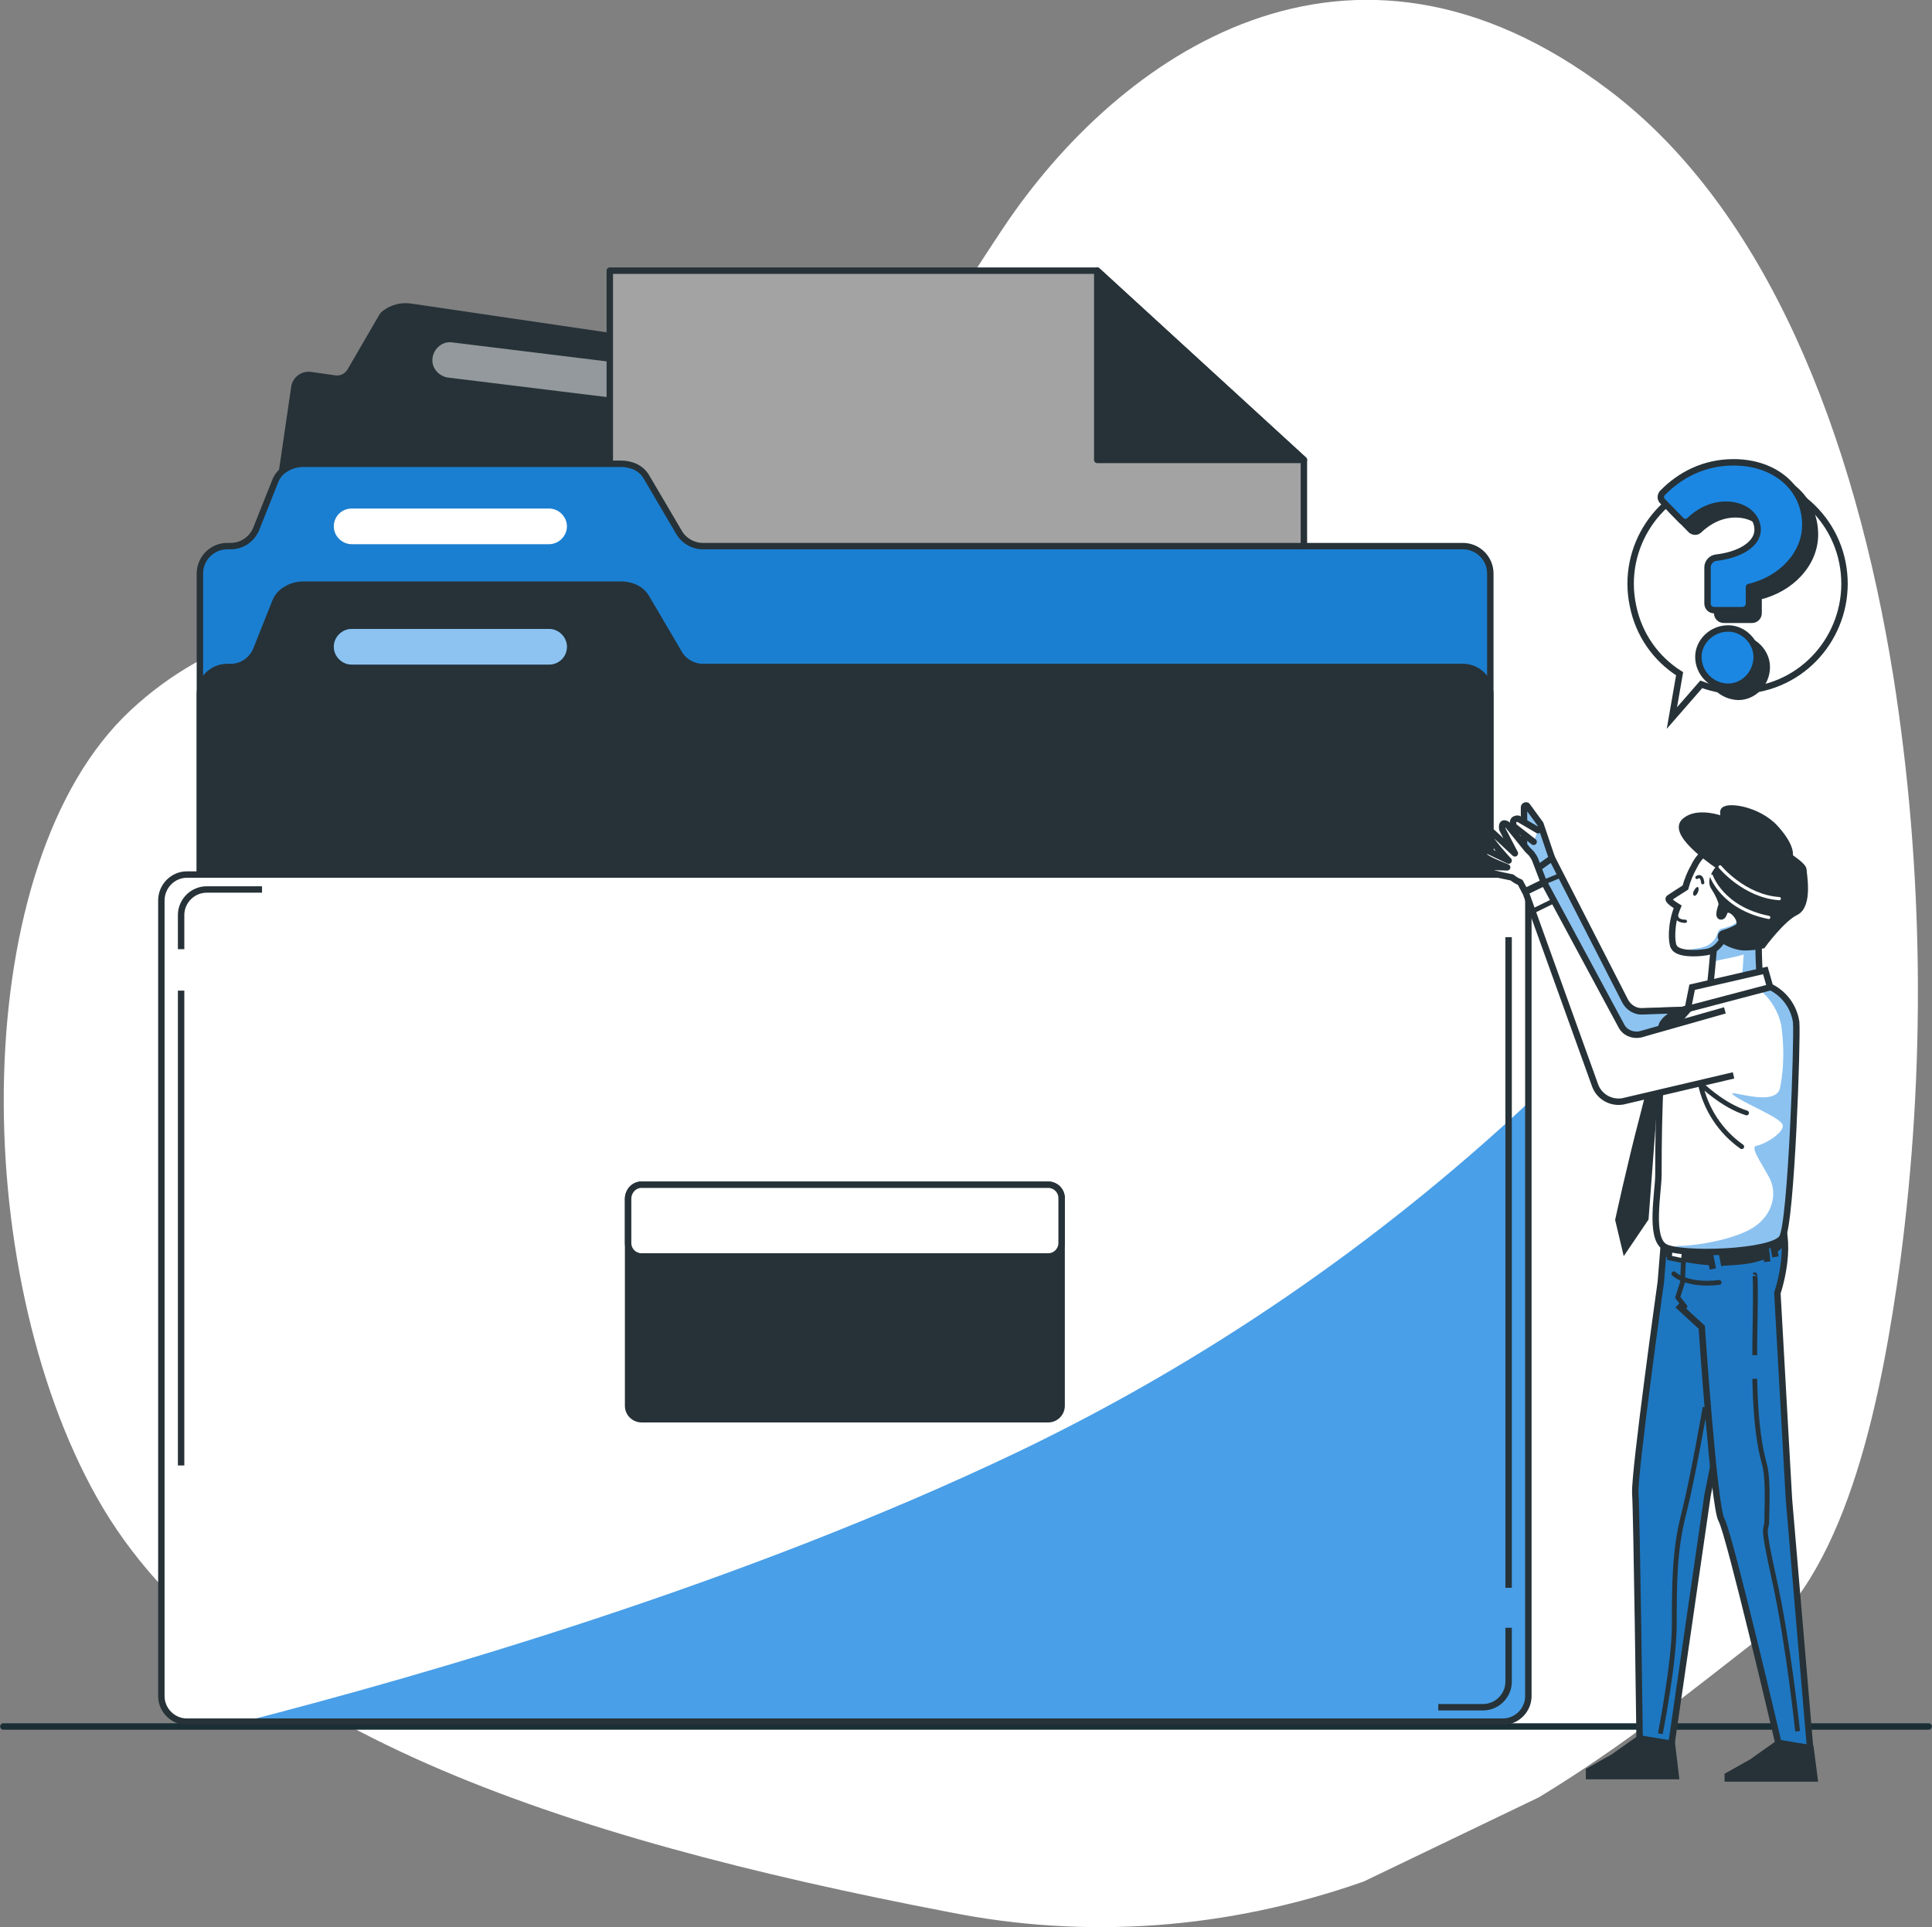 <?xml version="1.0" encoding="utf-8"?> <svg xmlns="http://www.w3.org/2000/svg" xmlns:xlink="http://www.w3.org/1999/xlink" version="1.1" id="Слой_1" x="0px" y="0px" viewBox="0 0 401.1 400.2" style="enable-background:new 0 0 401.1 400.2;" xml:space="preserve"><rect x="0" y="0" width="401.1" height="400.2" fill="#808080" stroke="none"/> <style type="text/css"> .st0{fill:#263238;stroke:#263238;stroke-width:1.334;stroke-miterlimit:10;} .st1{opacity:0.5;fill:#FFFFFF;enable-background:new ;} .st2{fill:#FFFFFF;} .st3{fill:#A3A3A3;stroke:#263238;stroke-width:1.334;stroke-linecap:round;stroke-linejoin:round;} .st4{fill:#263238;stroke:#263238;stroke-width:1.334;stroke-linecap:round;stroke-linejoin:round;} .st5{fill:none;stroke:#1A2E35;stroke-width:1.334;stroke-linecap:round;stroke-linejoin:round;stroke-miterlimit:10;} .st6{fill:#1B87E2;} .st7{clip-path:url(#SVGID_1_);} .st8{opacity:0.1;fill:#263238;enable-background:new ;} .st9{fill:none;stroke:#263238;stroke-width:1.334;stroke-miterlimit:10;} .st10{clip-path:url(#SVGID_2_);} .st11{opacity:0.2;fill:#FFFFFF;enable-background:new ;} .st12{fill:#FFFFFF;stroke:#263238;stroke-width:1.334;stroke-miterlimit:10;} .st13{fill:none;stroke:#263238;stroke-width:1;stroke-miterlimit:10;} .st14{opacity:0.5;} .st15{fill:#1B87E2;stroke:#263238;stroke-width:1.334;stroke-miterlimit:10;} .st16{clip-path:url(#SVGID_3_);} .st17{clip-path:url(#SVGID_4_);} .st18{opacity:0.5;fill:#1B87E2;enable-background:new ;} .st19{fill:none;stroke:#263238;stroke-width:1.339;stroke-miterlimit:10;} .st20{clip-path:url(#SVGID_5_);} .st21{fill:#263238;} .st22{fill:none;stroke:#263238;stroke-width:0.667;stroke-linecap:round;stroke-linejoin:round;} .st23{opacity:0.2;fill:#263238;enable-background:new ;} .st24{opacity:0.2;} .st25{fill:none;stroke:#263238;stroke-width:1;stroke-linecap:round;stroke-linejoin:round;} .st26{fill:#FFFFFF;stroke:#263238;stroke-width:1;stroke-miterlimit:10;} .st27{clip-path:url(#SVGID_6_);} .st28{fill:#FFFFFF;stroke:#263238;stroke-width:1;stroke-linecap:round;stroke-linejoin:round;} .st29{fill:#FFFFFF;stroke:#263238;stroke-width:1.334;stroke-linecap:round;stroke-linejoin:round;} .st30{fill:none;stroke:#FFFFFF;stroke-width:0.667;stroke-linecap:round;stroke-linejoin:round;} .st31{fill:#263238;stroke:#263238;stroke-width:1.334;stroke-linecap:round;stroke-linejoin:round;stroke-miterlimit:10;} .st32{fill:#1B87E2;stroke:#263238;stroke-width:1.334;stroke-linecap:round;stroke-linejoin:round;stroke-miterlimit:10;} </style> <g> <path class="st0" d="M300.9,269L42.2,231.1c-1.7-0.3-2.9-1.8-2.6-3.6l21.5-147c0.2-1.7,1.8-2.9,3.5-2.6c0,0,0,0,0,0l4.9,0.7 c1.3,0.2,2.5-0.4,3.2-1.5l6.5-11.2c0.2-0.4,0.5-0.7,0.8-0.9c1.5-1.1,3.4-1.6,5.3-1.3l65.2,9.6c1.5,0.2,2.8,0.9,3.9,1.9 c0.3,0.3,0.5,0.6,0.7,1l5.8,14.4c0.4,1,1.3,1.8,2.5,1.9l160,23.5c1.7,0.2,2.9,1.8,2.7,3.6l-21.5,147 C304.2,268.1,302.6,269.2,300.9,269z"></path> <path class="st1" d="M133.7,83.4l-40.7-5c-2-0.3-3.5-2.1-3.2-4.1l0,0c0.3-2,2.1-3.5,4.1-3.2l40.7,5c2,0.3,3.5,2.1,3.2,4.1l0,0 C137.5,82.2,135.7,83.6,133.7,83.4C133.7,83.4,133.7,83.4,133.7,83.4z"></path> </g> <g id="freepik--background-simple--inject-1--inject-62"> <path class="st2" d="M334,18.7c-54-40.9-101.8-7.2-125.7,28.6s-41.7,72.1-71.8,78.7S61,115.9,27.1,147.5s-33.8,115.9-6.9,163.6 s96.4,70.5,176.6,85.9c28.8,5.8,58.1,3.6,86.3-6.3l36.4-17.5c17.8-10.8,32.7-22.9,45.3-32.7c19.2-15,26-51.7,29.7-78.5 c5.3-40.2,4.9-81.4-1.4-121.4C385,90,366.7,43.4,334,18.7z"></path> </g> <g> <polygon class="st3" points="270.7,249.3 126.6,249.3 126.6,56.2 227.8,56.2 270.7,95.5 "></polygon> <polygon class="st4" points="227.8,56.2 227.8,95.5 270.7,95.5 "></polygon> </g> <line class="st5" x1="0.7" y1="358.5" x2="400.4" y2="358.5"></line> <path class="st6" d="M303.6,268.3H47.2c-3.1,0-5.7-2.5-5.7-5.7V119.1c0-3.1,2.5-5.7,5.7-5.7h0.7c2.3,0,4.4-1.4,5.3-3.6l3.9-9.8 c0.4-1.1,1.2-2.1,2.3-2.7c1.1-0.7,2.4-1,3.7-1h65.9c0.9,0,1.8,0.2,2.6,0.5c1.2,0.5,2.1,1.3,2.7,2.4l6.7,11.4c1,1.7,2.9,2.8,4.9,2.8 h157.8c3.1,0,5.7,2.5,5.7,5.7v143.5C309.3,265.7,306.8,268.3,303.6,268.3z"></path> <g> <defs> <path id="SVGID_33_" d="M303.6,268.3H47.2c-3.1,0-5.7-2.5-5.7-5.7V119.1c0-3.1,2.5-5.7,5.7-5.7h0.7c2.3,0,4.4-1.4,5.3-3.6l3.9-9.8 c0.4-1.1,1.2-2.1,2.3-2.7c1.1-0.7,2.4-1,3.7-1h65.9c0.9,0,1.8,0.2,2.6,0.5c1.2,0.5,2.1,1.3,2.7,2.4l6.7,11.4 c1,1.7,2.9,2.8,4.9,2.8h157.8c3.1,0,5.7,2.5,5.7,5.7v143.5C309.3,265.7,306.8,268.3,303.6,268.3z"></path> </defs> <clipPath id="SVGID_1_"> <use xlink:href="#SVGID_33_" style="overflow:visible;"></use> </clipPath> <g class="st7"> <path class="st8" d="M303.6,268.3H47.2c-3.1,0-5.7-2.5-5.7-5.7V119.1c0-3.1,2.5-5.7,5.7-5.7h0.7c2.3,0,4.4-1.4,5.3-3.6l3.9-9.8 c0.4-1.1,1.2-2.1,2.3-2.7c1.1-0.7,2.4-1,3.7-1h65.9c0.9,0,1.8,0.2,2.6,0.5c1.2,0.5,2.1,1.3,2.7,2.4l6.7,11.4 c1,1.7,2.9,2.8,4.9,2.8h157.8c3.1,0,5.7,2.5,5.7,5.7v143.5C309.3,265.7,306.8,268.3,303.6,268.3z"></path> </g> </g> <path class="st9" d="M303.6,268.3H47.2c-3.1,0-5.7-2.5-5.7-5.7V119.1c0-3.1,2.5-5.7,5.7-5.7h0.7c2.3,0,4.4-1.4,5.3-3.6l3.9-9.8 c0.4-1.1,1.2-2.1,2.3-2.7c1.1-0.7,2.4-1,3.7-1h65.9c0.9,0,1.8,0.2,2.6,0.5c1.2,0.5,2.1,1.3,2.7,2.4l6.7,11.4c1,1.7,2.9,2.8,4.9,2.8 h157.8c3.1,0,5.7,2.5,5.7,5.7v143.5C309.3,265.7,306.8,268.3,303.6,268.3z"></path> <path class="st2" d="M114,113H73c-2,0-3.7-1.7-3.7-3.7l0,0l0,0c0-2,1.6-3.7,3.7-3.7c0,0,0,0,0,0h41c2,0,3.7,1.7,3.7,3.7l0,0 C117.7,111.3,116,113,114,113C114,113,114,113,114,113z"></path> <path class="st0" d="M303.6,293.3H47.2c-3.1,0-5.7-2.5-5.7-5.7V144.2c0-3.1,2.5-5.7,5.7-5.7h0.7c2.3,0,4.4-1.4,5.3-3.6l3.9-9.8 c0.4-1.1,1.2-2.1,2.3-2.7c1.1-0.7,2.4-1,3.7-1h65.9c0.9,0,1.8,0.2,2.6,0.5c1.2,0.5,2.1,1.3,2.7,2.4l6.7,11.4c1,1.7,2.9,2.8,4.9,2.8 h157.8c3.1,0,5.7,2.5,5.7,5.7v143.5C309.3,290.8,306.8,293.3,303.6,293.3z"></path> <path class="st6" d="M114,138H73c-2,0-3.7-1.7-3.7-3.7c0,0,0,0,0,0l0,0c0-2,1.7-3.7,3.7-3.7h41c2,0,3.7,1.7,3.7,3.7l0,0 C117.7,136.4,116,138,114,138z"></path> <path class="st1" d="M114,138H73c-2,0-3.7-1.7-3.7-3.7c0,0,0,0,0,0l0,0c0-2,1.7-3.7,3.7-3.7h41c2,0,3.7,1.7,3.7,3.7l0,0 C117.7,136.4,116,138,114,138z"></path> <path class="st2" d="M38.8,181.6H312c2.9,0,5.3,2.4,5.3,5.3v165.3c0,2.9-2.4,5.3-5.3,5.3H38.8c-2.9,0-5.3-2.4-5.3-5.3V187 C33.5,184,35.9,181.6,38.8,181.6z"></path> <g> <defs> <path id="SVGID_35_" d="M38.8,181.6H312c2.9,0,5.3,2.4,5.3,5.3v165.3c0,2.9-2.4,5.3-5.3,5.3H38.8c-2.9,0-5.3-2.4-5.3-5.3V187 C33.5,184,35.9,181.6,38.8,181.6z"></path> </defs> <clipPath id="SVGID_2_"> <use xlink:href="#SVGID_35_" style="overflow:visible;"></use> </clipPath> <g class="st10"> <path class="st6" d="M317.3,229c-31.5,29.4-67.2,53.9-106,72.5C154,328.9,88.4,347.8,50.2,357.6H312c2.9,0,5.3-2.4,5.3-5.3 c0,0,0,0,0,0V229z"></path> <path class="st11" d="M317.3,229c-31.5,29.4-67.2,53.9-106,72.5C154,328.9,88.4,347.8,50.2,357.6H312c2.9,0,5.3-2.4,5.3-5.3 c0,0,0,0,0,0V229z"></path> </g> </g> <path class="st9" d="M38.8,181.6H312c2.9,0,5.3,2.4,5.3,5.3v165.3c0,2.9-2.4,5.3-5.3,5.3H38.8c-2.9,0-5.3-2.4-5.3-5.3V187 C33.5,184,35.9,181.6,38.8,181.6z"></path> <path class="st9" d="M37.6,197.1V190c0-2.9,2.4-5.3,5.3-5.3h11.5"></path> <line class="st9" x1="37.6" y1="304.3" x2="37.6" y2="205.7"></line> <path class="st9" d="M313.2,338v11.2c0,2.9-2.4,5.3-5.3,5.3c0,0,0,0,0,0h-9.3"></path> <line class="st9" x1="313.2" y1="194.6" x2="313.2" y2="329.7"></line> <path class="st0" d="M133.2,246h84.4c1.5,0,2.8,1.2,2.8,2.8v43.1c0,1.5-1.2,2.8-2.8,2.8h-84.4c-1.5,0-2.8-1.2-2.8-2.8v-43.1 C130.5,247.2,131.7,246,133.2,246z"></path> <path class="st12" d="M133.2,246h84.4c1.5,0,2.8,1.2,2.8,2.8v9.3c0,1.5-1.2,2.8-2.8,2.8h-84.4c-1.5,0-2.8-1.2-2.8-2.8v-9.3 C130.5,247.2,131.7,246,133.2,246z"></path> <g id="freepik--character-2--inject-1--inject-62"> <path class="st2" d="M322.2,178.2l-2.4-7.1l-2.7-3.7c-0.1-0.2-0.3-0.2-0.5-0.1c-0.1,0.1-0.2,0.2-0.2,0.3v10.6l2,2.7L322.2,178.2z"></path> <path class="st12" d="M361,209.3l-20,0.7c-1.5,0.1-2.9-0.8-3.6-2.1l-15.2-29.7c0,0-3.4,1.9-3.7,2.6c-0.3,0.8,11.3,29.7,14.8,38.6 c0.6,1.5,2.1,2.5,3.8,2.4l22.3-0.9"></path> <line class="st13" x1="323.6" y1="181.9" x2="320.5" y2="183.2"></line> <g class="st14"> <path class="st15" d="M361,209.3l-20,0.7c-1.5,0.1-2.9-0.8-3.6-2.1l-15.2-29.7c0,0-3.4,1.9-3.7,2.6c-0.3,0.8,11.3,29.7,14.8,38.6 c0.6,1.5,2.1,2.5,3.8,2.4l22.3-0.9"></path> <line class="st13" x1="323.6" y1="181.9" x2="320.5" y2="183.2"></line> </g> <path class="st6" d="M322.2,178.2l-2.4-7.1l-2.7-3.7c-0.1-0.2-0.3-0.2-0.5-0.1c-0.1,0.1-0.2,0.2-0.2,0.3v10.6l2,2.7L322.2,178.2z"></path> <g> <defs> <path id="SVGID_37_" d="M322.2,178.2l-2.4-7.1l-2.7-3.7c-0.1-0.2-0.3-0.2-0.5-0.1c-0.1,0.1-0.2,0.2-0.2,0.3v10.6l2,2.7 L322.2,178.2z"></path> </defs> <clipPath id="SVGID_3_"> <use xlink:href="#SVGID_37_" style="overflow:visible;"></use> </clipPath> <g class="st16"> <path class="st1" d="M322.2,178.2l-2.4-7.1l-2.7-3.7c-0.1-0.2-0.3-0.2-0.5-0.1c-0.1,0.1-0.2,0.2-0.2,0.3v10.6l2,2.7L322.2,178.2z "></path> </g> </g> <path class="st9" d="M322.2,178.2l-2.4-7.1l-2.7-3.7c-0.1-0.2-0.3-0.2-0.5-0.1c-0.1,0.1-0.2,0.2-0.2,0.3v10.6l2,2.7L322.2,178.2z"></path> <path class="st2" d="M367.2,190.5c-1,1.2-1.6,2.6-2,4.1c-0.3,1.9,0.2,9.4,0.2,9.4l-10.4,1.2c0,0,0.8-7.6,0.8-8.8 c0.7-3.2,2.7-5.9,5.5-7.5C364.8,187.1,367.9,188,367.2,190.5z"></path> <g> <defs> <path id="SVGID_39_" d="M367.2,190.5c-1,1.2-1.6,2.6-2,4.1c-0.3,1.9,0.2,9.4,0.2,9.4l-10.4,1.2c0,0,0.8-7.6,0.8-8.8 c0.7-3.2,2.7-5.9,5.5-7.5C364.8,187.1,367.9,188,367.2,190.5z"></path> </defs> <clipPath id="SVGID_4_"> <use xlink:href="#SVGID_39_" style="overflow:visible;"></use> </clipPath> <g class="st17"> <path class="st18" d="M367.1,190.6c-1.9-0.5-4.2-1.1-6.1-1.6c-2.7,1.6-4.6,4.3-5.3,7.3c0,0.5-0.1,1.9-0.3,3.4 c1-0.2,2.6-0.6,3.8-0.8c0.9-0.2,1.9-0.4,2.8-0.7l-0.4,6.1h0.2l3.4-0.4c0,0-0.5-7.5-0.2-9.4C365.5,193.1,366.2,191.8,367.1,190.6z "></path> </g> </g> <path class="st19" d="M367.2,190.5c-1,1.2-1.6,2.6-2,4.1c-0.3,1.9,0.2,9.4,0.2,9.4l-10.4,1.2c0,0,0.8-7.6,0.8-8.8 c0.7-3.2,2.7-5.9,5.5-7.5C364.8,187.1,367.9,188,367.2,190.5z"></path> <path class="st2" d="M369.3,191.8c8.6-11.4-12.2-23.2-17.6-11.9c-0.8,1.4-1.4,2.9-1.8,4.4c-0.8,0.5-3,1.9-3.4,2.2 c-0.4,0.4,1,1.3,1.8,1.8c-1.5,3.6-1.3,7.5-0.8,8.3c0.7,1.5,4.4,1.5,6.8,1.1c2.4-0.4,3.3-2.7,4-3.4c0.7-0.6,4.2,0.2,5.4,0.5 S367.6,194,369.3,191.8z"></path> <g> <defs> <path id="SVGID_41_" d="M369.3,191.8c8.6-11.4-12.2-23.2-17.6-11.9c-0.8,1.4-1.4,2.9-1.8,4.4c-0.8,0.5-3,1.9-3.4,2.2 c-0.4,0.4,1,1.3,1.8,1.8c-1.5,3.6-1.3,7.5-0.8,8.3c0.7,1.5,4.4,1.5,6.8,1.1c2.4-0.4,3.3-2.7,4-3.4c0.7-0.6,4.2,0.2,5.4,0.5 S367.6,194,369.3,191.8z"></path> </defs> <clipPath id="SVGID_5_"> <use xlink:href="#SVGID_41_" style="overflow:visible;"></use> </clipPath> <g class="st20"> <path class="st18" d="M360.8,190.7c0,0,0.2,0.9-1.6,1.6c-1.7,0.7-2.1,0.2-2.6,1.4c-0.4,1.6-1.8,2.8-3.5,3.1 c-1.6,0.3-3.3,0.5-5,0.6c1.4,0.8,4.1,0.7,6.1,0.4c2.4-0.4,3.3-2.7,4-3.4c0.7-0.6,4.2,0.2,5.4,0.5c0.3,0.1,0.6,0.1,0.9,0 c0.5-1,0.7-2.1,0.8-3.2L360.8,190.7z"></path> </g> </g> <path class="st9" d="M369.3,191.8c8.6-11.4-12.2-23.2-17.6-11.9c-0.8,1.4-1.4,2.9-1.8,4.4c-0.8,0.5-3,1.9-3.4,2.2 c-0.4,0.4,1,1.3,1.8,1.8c-1.5,3.6-1.3,7.5-0.8,8.3c0.7,1.5,4.4,1.5,6.8,1.1c2.4-0.4,3.3-2.7,4-3.4c0.7-0.6,4.2,0.2,5.4,0.5 S367.6,194,369.3,191.8z"></path> <path class="st21" d="M352.5,185.3c-0.2,0.5-0.6,0.8-0.8,0.7c-0.2-0.1-0.3-0.6,0-1.1c0.3-0.5,0.6-0.8,0.8-0.7 C352.7,184.3,352.7,184.8,352.5,185.3z"></path> <path class="st22" d="M352.3,182.2c0,0,1-0.8,1.2,1.1"></path> <path class="st22" d="M348.1,190.3c0,0,0,1,1.8,1"></path> <path class="st15" d="M345.6,256.3l-0.8,9.9c0,0-5.5,39.3-5.3,43.8c0.3,4.5,0.9,51.1,0.9,51.1l6.6,1.1l7.5-51.7l10.5-52.5 L345.6,256.3z"></path> <path class="st23" d="M345.6,256.3l-0.8,9.9c0,0-5.5,39.3-5.3,43.8c0.3,4.5,0.9,51.1,0.9,51.1l6.6,1.1l7.5-51.7l10.5-52.5 L345.6,256.3z"></path> <path class="st13" d="M354,292.2c0,0-2.6,15-4.5,22.4c-1.9,7.4-1.9,14.7-1.9,22.7s-2.9,22.7-2.9,22.7"></path> <path class="st15" d="M359.1,253.9c4.4-2.3,9.1-3.8,10.4-0.8c2.7,6.1-0.5,15.4-0.5,15.4l2.4,42.8l4.4,51.7l-6.6-1.1 c0,0-10.2-43.6-11.8-46.3s-4.1-40-4.1-40l-5-4.6"></path> <g class="st24"> <path class="st21" d="M359.1,253.9c4.4-2.3,9.1-3.8,10.4-0.8c2.7,6.1-0.5,15.4-0.5,15.4l2.4,42.8l4.4,51.7l-6.6-1.1 c0,0-10.2-43.6-11.8-46.3s-4.1-40-4.1-40l-5-4.6"></path> </g> <path class="st13" d="M364.3,286.3c0.2,9.9,1.2,14.7,1.9,17.3c1,3.2,0.6,9.3,0.6,12.1c0,2.8-1.3-0.6,1.6,12.5 c2.9,13.1,4.8,31.3,4.8,31.3"></path> <path class="st13" d="M364.3,264.7c0,0,0.3-0.6,0,14.4c0,0.8,0,1.6,0,2.3"></path> <polyline class="st25" points="349.5,261.8 349.3,266.3 348.3,269.4 349.8,271.3 "></polyline> <path class="st25" d="M347.5,264.5c0,0,2.6,2.6,9.4,1.8"></path> <path class="st21" d="M363.4,262.3c5-1,5.4-2.4,7.1-3.6c0-1.9-0.3-3.8-1-5.6c-1.3-3-6.1-1.5-10.4,0.8l-2.1,3.3l-11.4-0.9l-0.4,4.5 C351.1,262.8,357.4,263.3,363.4,262.3z"></path> <polygon class="st26" points="346.7,259.4 346.6,261.2 349.5,261.8 349.7,259.5 "></polygon> <polyline class="st15" points="366.9,262 366.4,257.6 367.9,257.1 368.6,261 "></polyline> <polyline class="st15" points="355.6,263.5 354.6,258.3 357.1,258.3 358,262.8 "></polyline> <g class="st24"> <polyline class="st21" points="366.9,262 366.4,257.6 367.9,257.1 368.6,261 "></polyline> <polyline class="st21" points="355.6,263.5 354.6,258.3 357.1,258.3 358,262.8 "></polyline> </g> <path class="st0" d="M344.3,217.2c0,0-0.8,5.6-3.3,15.1c-2.5,9.5-5,21-5,21l1.4,5.9l4.2-6.2L344.3,217.2z"></path> <path class="st0" d="M351.3,209.1c0,0-5.9,1.4-6.4,4.2c-0.3,1.3-0.5,2.6-0.6,3.9l8.9-7.3l11.2-4.5L351.3,209.1z"></path> <path class="st2" d="M352.9,206.9c0,0-4.8,5.4-6.7,7.6c-1.9,2.2-1.9,26-1.9,29.5c0,3.5-1.9,13,1.3,14.9c3.2,1.9,22.5,1.3,24.4-1.9 c1.9-3.2,3.2-41.3,2.9-44.8c-0.5-3.2-2.5-5.9-5.4-7.3C365.3,204,352.9,206.9,352.9,206.9z"></path> <g> <defs> <path id="SVGID_43_" d="M352.9,206.9c0,0-4.8,5.4-6.7,7.6c-1.9,2.2-1.9,26-1.9,29.5c0,3.5-1.9,13,1.3,14.9 c3.2,1.9,22.5,1.3,24.4-1.9c1.9-3.2,3.2-41.3,2.9-44.8c-0.5-3.2-2.5-5.9-5.4-7.3C365.3,204,352.9,206.9,352.9,206.9z"></path> </defs> <clipPath id="SVGID_6_"> <use xlink:href="#SVGID_43_" style="overflow:visible;"></use> </clipPath> <g class="st27"> <path class="st18" d="M367.5,205c-0.3-0.1-0.5-0.2-0.8-0.2l-1.4,0.7c2.3,1.9,3.9,4.5,4.5,7.4c0.6,4.2,0.6,8.6-0.2,12.8 c-0.7,4.7-11.8,0-9.7,1.7s9.9,4.7,10.2,6.2c0.4,1.6-3.9,4.1-5.4,4.3c-1.5,0.2,1,3.6,2.6,6.6s1,7.1-2.6,9.9 c-3.6,2.8-12,4.2-15.6,4.3c-1.2,0-1.9,0.3-2.1,0.6c5.5,1.2,21.3,0.4,23-2.4c1.9-3.2,3.2-41.3,2.9-44.8 C372.4,209.2,370.4,206.4,367.5,205z"></path> </g> </g> <path class="st9" d="M352.9,206.9c0,0-4.8,5.4-6.7,7.6c-1.9,2.2-1.9,26-1.9,29.5c0,3.5-1.9,13,1.3,14.9c3.2,1.9,22.5,1.3,24.4-1.9 c1.9-3.2,3.2-41.3,2.9-44.8c-0.5-3.2-2.5-5.9-5.4-7.3C365.3,204,352.9,206.9,352.9,206.9z"></path> <path class="st28" d="M362.6,231.1c-5.1-1.6-9.6-6.1-9.6-6.1c1.1,5.3,4.2,10,8.6,13.1"></path> <polygon class="st12" points="366.5,201.5 351.3,205 350.4,209.5 367.5,205 "></polygon> <polygon class="st0" points="347.9,368.8 347.1,362.1 340.4,361 334.9,364.9 329.9,367.7 329.9,368.8 "></polygon> <polygon class="st0" points="376.7,369.3 375.9,363.1 369.2,362 363.7,365.9 358.7,368.7 358.7,369.3 "></polygon> <path class="st29" d="M319.3,172.4l-4.1-2.4c0,0-1.6-0.2-0.9,1.6l4.1,3.2"></path> <path class="st29" d="M318.7,178.5c-0.2-0.5-0.5-0.9-0.8-1.3l-0.8-0.8l0,0l-4.2-5.2c0,0-1.3-0.9-1,1l2.6,5l-4.6-4.3 c0,0-0.9-0.7-0.9,0.3s4.2,5.5,4.2,5.5l-4.6-2.2c0,0-1,0.7-0.3,1.4c0.7,0.7,4.6,2.2,4.6,2.2l-3.4-0.1c0,0-1,0.9-0.3,1.1 c0.7,0.3,4.7,1.1,4.7,1.1c0.5,0.4,1.1,0.8,1.7,1l1,1.9l3.9-1.9L318.7,178.5z"></path> <path class="st2" d="M359.9,223.3l-23,5.4c-2.4,0.4-4.8-0.9-5.7-3.2l-14.5-40.3l3.9-1.9l16,29.7c0.7,1.4,2.3,2.1,3.9,1.8l17.6-5"></path> <path class="st9" d="M359.9,223.3l-23,5.4c-2.4,0.4-4.8-0.9-5.7-3.2l-14.5-40.3l3.9-1.9l16,29.7c0.7,1.4,2.3,2.1,3.9,1.8l17.6-5"></path> <line class="st13" x1="322.7" y1="187" x2="318.2" y2="189.2"></line> <path class="st0" d="M357.1,180c0,0-2.5,2.5-1.2,4.3c0.7,1.1,1.3,2.2,1.6,3.5c0,0-1,2.5-0.2,2.5c0.8,0,0.4-1.8,1.8-1.4 c1.4,0.4,2.9,2.9,1.6,3.7c-0.9,0.5-1.9,0.9-2.9,1.2c-0.4,0.1-0.6,0.5-0.5,0.9c0.1,0.2,0.2,0.3,0.3,0.4c1.3,0.9,2.9,1.5,4.4,1.6 c1.3,0,2.6-0.1,3.9-0.4c0,0,4-5.5,6.9-6.9c2.9-1.4,1.6-8,1.6-8.8c0-0.8-2.9-2.7-2.9-2.7s0.8-1.8-2.9-5.9 c-3.7-4.1-10.6-4.9-10.8-3.5c-0.1,0.8,0.2,1.6,0.8,2c0,0-6.1-2.7-9,0.2C347.1,173.5,357.1,180,357.1,180z"></path> <path class="st30" d="M357.1,180c0,0,5,6.1,12.3,6.6"></path> <path class="st30" d="M355.3,181.9c0,0,2.3,6.7,11.9,8.6"></path> </g> <path class="st12" d="M348.7,139.9c-4.9-3.1-8.5-8.1-9.7-14.2c-2.5-12,5.3-23.8,17.3-26.2c12-2.5,23.8,5.3,26.2,17.3 s-5.3,23.8-17.3,26.2c-4.2,0.9-8.3,0.5-12-0.9l-6.1,7L348.7,139.9z"></path> <g> <g> <path class="st31" d="M356.5,119.8c0-1,0.8-1.9,1.8-2c5.1-0.6,8.6-2.9,8.6-5.8c0-2.8-2.6-5.2-6.6-5.2c-2.9,0-5.5,1.3-7.6,3.3 c-0.4,0.4-1.1,0.4-1.6,0l-4-4.1c-0.4-0.4-0.4-1.1,0-1.6c3.7-3.8,8.7-6.4,14.8-6.4c8.8,0,14.9,5.5,14.9,13c0,6-4.9,11.3-11.7,12.9 v3.4c0,0.8-0.6,1.4-1.4,1.4h-5.8c-0.8,0-1.4-0.6-1.4-1.4V119.8z M354.7,138.5c0-3.1,2.7-5.9,6.2-5.9c3.2,0,5.9,2.8,5.9,5.9 c0,3.4-2.7,6.2-5.9,6.2C357.4,144.6,354.7,141.8,354.7,138.5z"></path> </g> <g> <path class="st32" d="M354.5,117.8c0-1,0.8-1.9,1.8-2c5.1-0.6,8.6-2.9,8.6-5.8c0-2.8-2.6-5.2-6.6-5.2c-2.9,0-5.5,1.3-7.6,3.3 c-0.4,0.4-1.1,0.4-1.6,0l-4-4.1c-0.4-0.4-0.4-1.1,0-1.6c3.7-3.8,8.7-6.4,14.8-6.4c8.8,0,14.9,5.5,14.9,13c0,6-4.9,11.3-11.7,12.9 v3.4c0,0.8-0.6,1.4-1.4,1.4h-5.8c-0.8,0-1.4-0.6-1.4-1.4V117.8z M352.6,136.4c0-3.1,2.7-5.9,6.2-5.9c3.2,0,5.9,2.8,5.9,5.9 c0,3.4-2.7,6.2-5.9,6.2C355.4,142.6,352.6,139.8,352.6,136.4z"></path> </g> </g> </svg> 